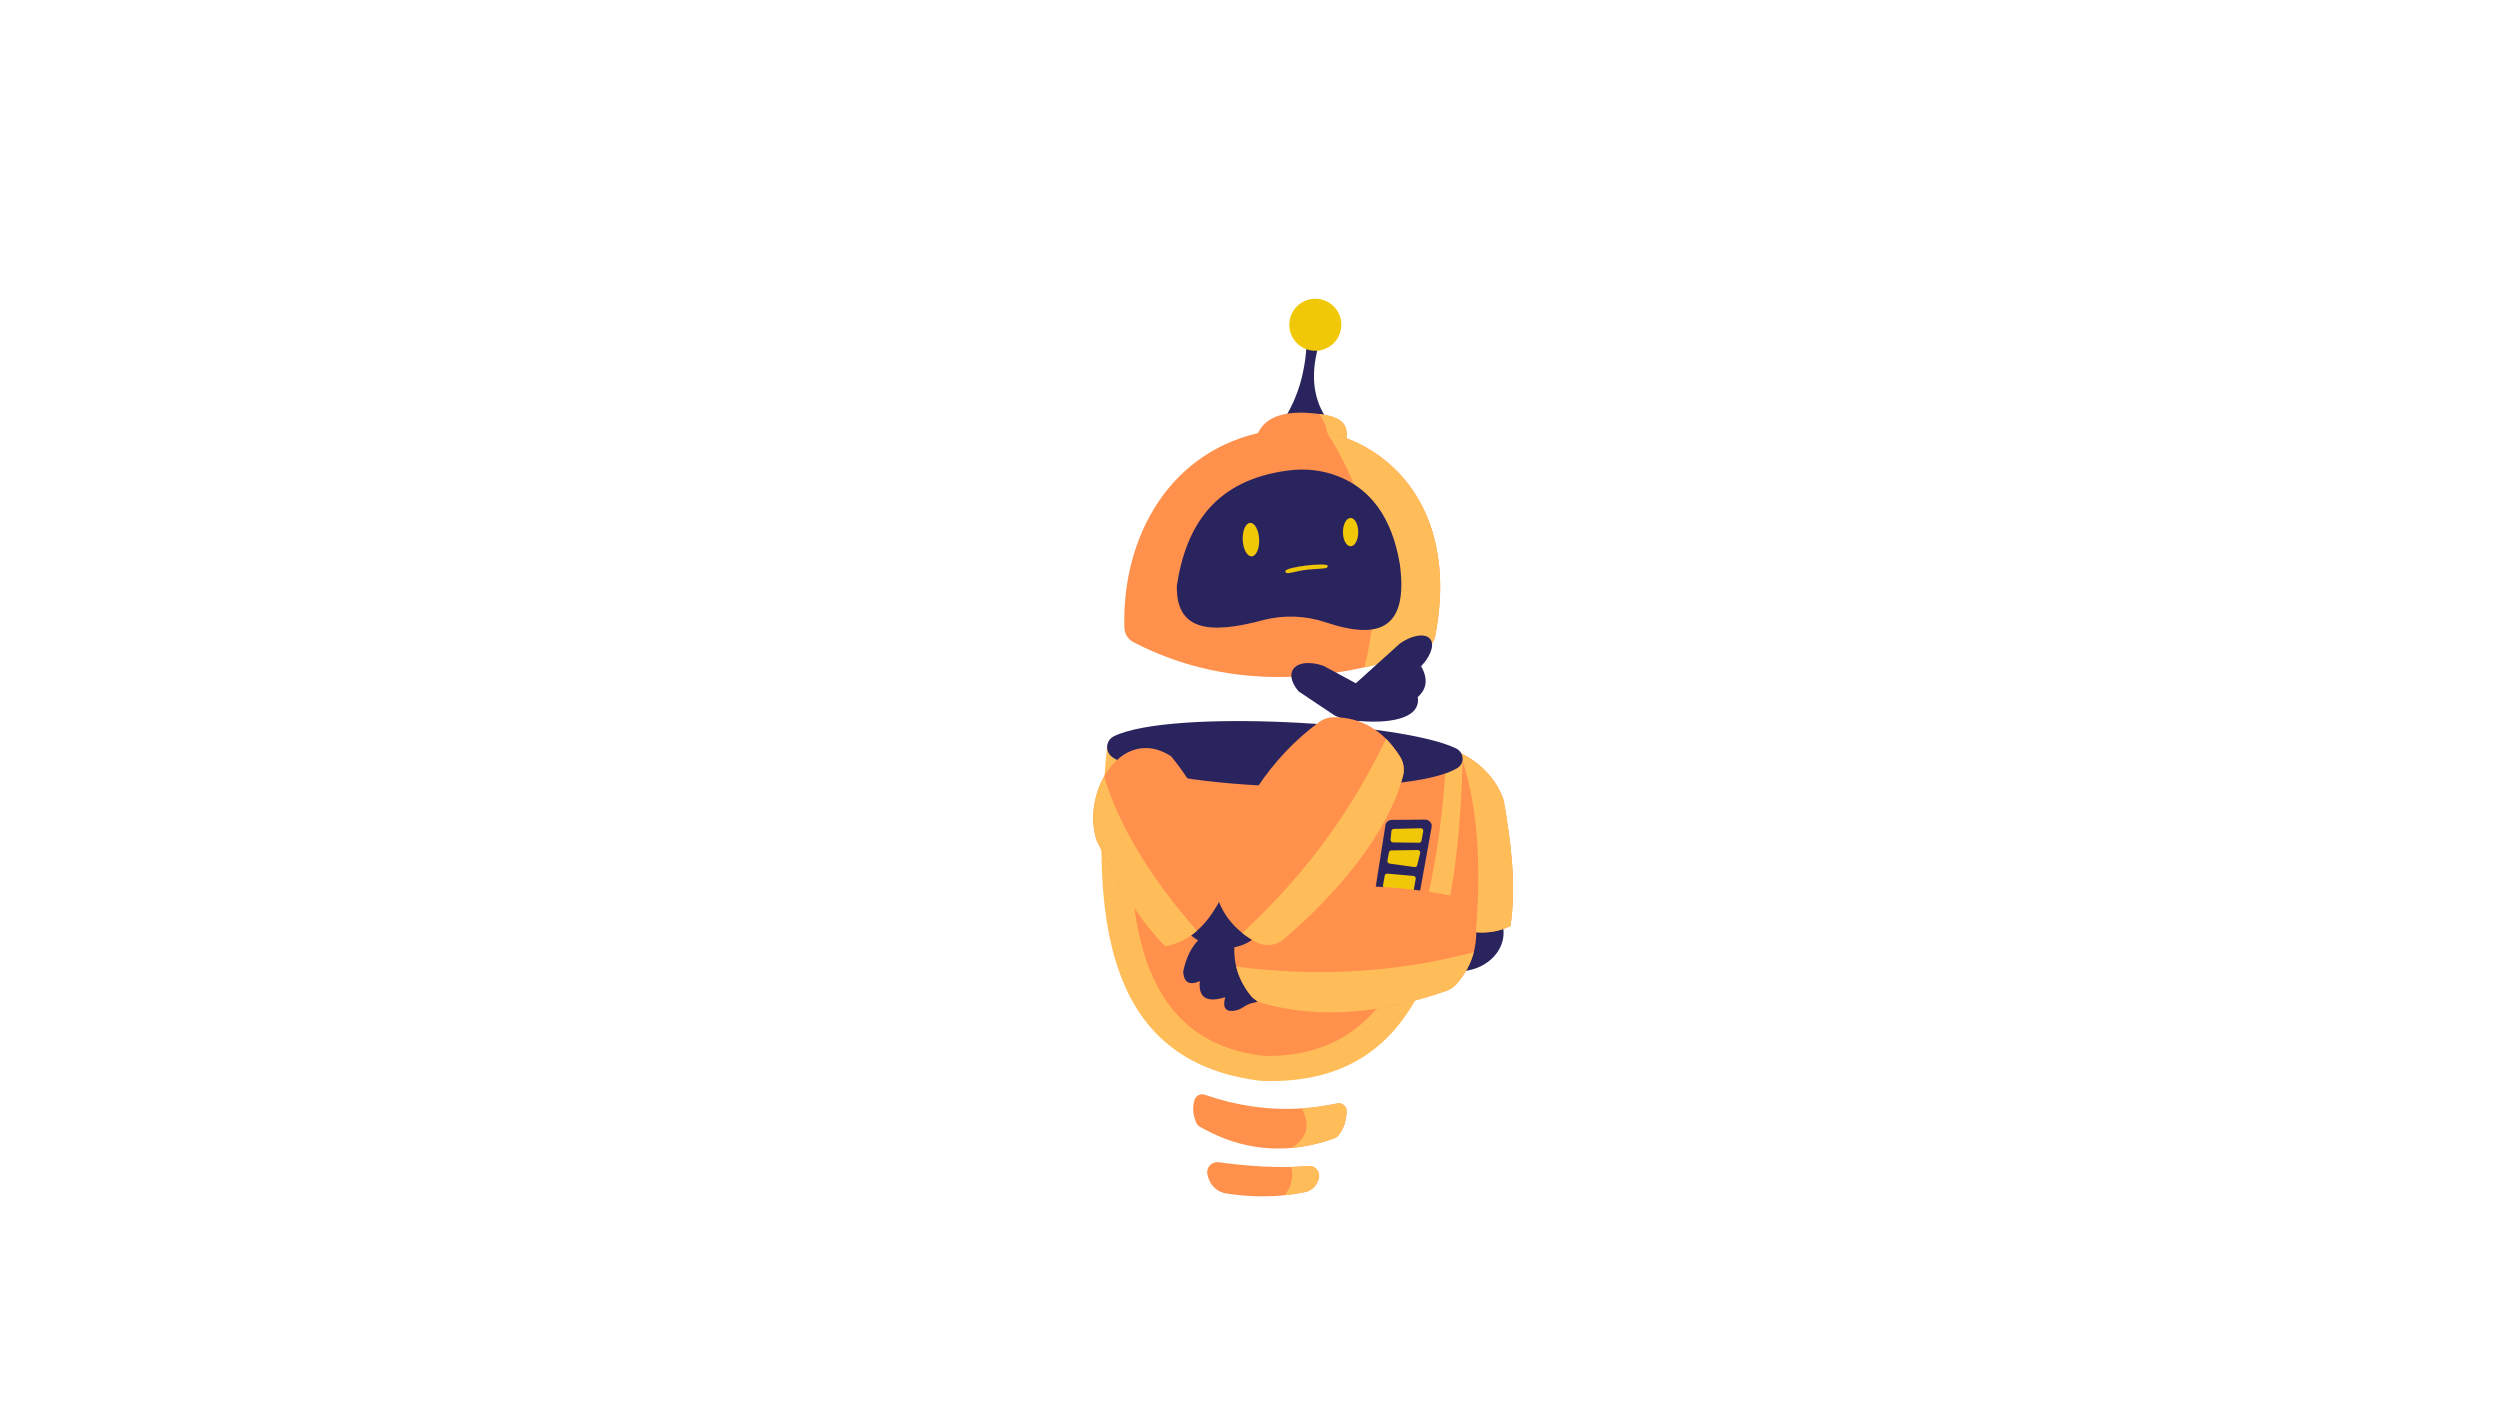 <?xml version="1.0"?>
<svg xmlns="http://www.w3.org/2000/svg" xmlns:xlink="http://www.w3.org/1999/xlink" width="1920" zoomAndPan="magnify" viewBox="0 0 1440 810" height="1080" preserveAspectRatio="xMidYMid meet" version="1.0"><path fill="#2a245e" d="M 866.066 536.902 C 866.285 549.121 854.855 559.238 840.531 559.5 C 826.207 559.762 814.414 550.066 814.191 537.844 C 813.969 525.625 825.402 515.508 839.727 515.246 C 854.051 514.988 865.844 524.684 866.066 536.902 Z M 866.066 536.902 " fill-opacity="1" fill-rule="nonzero"></path><path fill="#ff914d" d="M 814.074 521.758 C 826.316 530.094 838.355 535.918 850.016 536.953 C 856.828 537.562 863.516 536.531 870.035 533.414 C 873.488 510.172 870.438 485.797 866.18 461.207 C 862.344 449.043 852.184 438.754 840.926 433.629 C 826.281 426.957 809.773 428.992 802.879 446.945 C 801.59 468.203 805.027 492.926 814.074 521.758 Z M 814.074 521.758 " fill-opacity="1" fill-rule="nonzero"></path><path fill="#ffbd59" d="M 850.016 536.953 C 856.828 537.562 863.516 536.531 870.035 533.41 C 873.488 510.172 870.438 485.797 866.18 461.207 C 862.344 449.043 852.184 438.754 840.926 433.629 C 850.559 460.883 853.738 495.16 850.016 536.953 Z M 850.016 536.953 " fill-opacity="1" fill-rule="nonzero"></path><path fill="#ffbd59" d="M 842.469 436.773 C 839.863 552.344 813.676 621.602 733.973 622.672 C 733.973 622.672 733.965 622.672 733.965 622.672 C 731.449 622.711 728.883 622.672 726.258 622.566 C 719.531 621.758 713.254 620.535 707.41 618.938 C 635.238 599.25 628.402 521.762 637.703 429.996 C 637.703 429.996 654.113 430.535 654.113 430.535 C 654.113 430.535 715.633 432.574 715.633 432.574 C 715.633 432.574 781.266 434.746 781.266 434.746 C 781.266 434.746 781.293 434.746 781.293 434.746 C 781.293 434.746 833.109 436.461 833.109 436.461 C 833.109 436.461 842.469 436.773 842.469 436.773 Z M 842.469 436.773 " fill-opacity="1" fill-rule="nonzero"></path><path fill="#ff914d" d="M 833.109 436.461 C 826.617 542.07 801.305 605.375 734.984 608.125 C 734.984 608.125 734.977 608.125 734.977 608.125 C 732.781 608.223 730.539 608.25 728.25 608.203 C 722.391 607.551 716.941 606.477 711.879 605.023 C 652.094 587.871 645.641 516.762 654.113 430.535 C 654.113 430.535 715.633 432.574 715.633 432.574 C 715.633 432.574 781.266 434.746 781.266 434.746 C 781.266 434.746 781.293 434.746 781.293 434.746 C 781.293 434.746 833.109 436.461 833.109 436.461 Z M 833.109 436.461 " fill-opacity="1" fill-rule="nonzero"></path><path fill="#2a245e" d="M 801.668 472.258 C 801.668 472.258 820.75 472.082 820.75 472.082 C 823.16 472.059 825.035 474.133 824.629 476.371 C 824.629 476.371 817.613 515.203 817.613 515.203 C 817.332 516.758 816.008 517.957 814.344 518.117 C 807.938 518.727 801.523 518.16 795.105 516.672 C 793.145 516.219 791.844 514.43 792.137 512.555 C 792.137 512.555 798.008 475.266 798.008 475.266 C 798.281 473.543 799.824 472.273 801.668 472.258 Z M 801.668 472.258 " fill-opacity="1" fill-rule="nonzero"></path><path fill="#f0c808" d="M 801.461 478.676 C 801.461 478.676 800.965 483.688 800.965 483.688 C 800.887 484.496 801.562 485.211 802.426 485.223 C 802.426 485.223 817.352 485.418 817.352 485.418 C 818.059 485.426 818.66 484.957 818.777 484.301 C 818.777 484.301 819.789 478.707 819.789 478.707 C 819.945 477.844 819.215 477.047 818.285 477.07 C 818.285 477.07 802.844 477.453 802.844 477.453 C 802.117 477.473 801.527 477.992 801.461 478.676 Z M 801.461 478.676 " fill-opacity="1" fill-rule="nonzero"></path><path fill="#f0c808" d="M 800.027 490.953 C 800.027 490.953 799.152 495.812 799.152 495.812 C 799.012 496.582 799.582 497.32 800.402 497.434 C 800.402 497.434 814.707 499.422 814.707 499.422 C 815.449 499.523 816.141 499.082 816.309 498.395 C 816.309 498.395 818.031 491.316 818.031 491.316 C 818.246 490.441 817.516 489.59 816.559 489.605 C 816.559 489.605 801.41 489.836 801.41 489.836 C 800.723 489.844 800.145 490.312 800.027 490.953 Z M 800.027 490.953 " fill-opacity="1" fill-rule="nonzero"></path><path fill="#f0c808" d="M 797.613 504.328 C 797.613 504.328 796.598 509.953 796.598 509.953 C 796.453 510.734 797.043 511.48 797.879 511.582 C 797.879 511.582 812.766 513.375 812.766 513.375 C 813.531 513.465 814.227 512.98 814.355 512.266 C 814.355 512.266 815.461 506.16 815.461 506.16 C 815.605 505.359 814.988 504.602 814.129 504.527 C 814.129 504.527 799.152 503.215 799.152 503.215 C 798.406 503.148 797.738 503.633 797.613 504.328 Z M 797.613 504.328 " fill-opacity="1" fill-rule="nonzero"></path><path fill="#2a245e" d="M 640.941 436.285 C 669.516 455.543 811.66 459.781 839.512 442.336 C 843.867 439.605 843.32 433.332 838.582 431.031 C 807.598 415.98 674.273 408.254 641.727 424.031 C 636.719 426.457 636.273 433.141 640.941 436.285 Z M 640.941 436.285 " fill-opacity="1" fill-rule="nonzero"></path><path fill="#2a245e" d="M 752.719 196.473 C 751.902 215.27 747.203 228.844 740.641 239.914 C 740.641 239.914 763.426 240.047 763.426 240.047 C 755.699 227.957 755.086 213.559 759.984 197.371 C 759.984 197.371 752.719 196.473 752.719 196.473 Z M 752.719 196.473 " fill-opacity="1" fill-rule="nonzero"></path><path fill="#ff914d" d="M 775.277 253.656 C 775.277 253.656 763 253.168 763 253.168 C 763 253.168 723.668 251.617 723.668 251.617 C 726.82 243.102 734.086 237.152 751.867 237.727 C 754.664 237.902 757.297 238.121 759.719 238.434 C 770.773 239.855 777.5 243.223 775.277 253.656 Z M 775.277 253.656 " fill-opacity="1" fill-rule="nonzero"></path><path fill="#ffbd59" d="M 775.277 253.656 C 775.277 253.656 763 253.172 763 253.172 C 765.656 249.105 764.055 244.074 759.719 238.438 C 770.773 239.855 777.504 243.223 775.277 253.656 Z M 775.277 253.656 " fill-opacity="1" fill-rule="nonzero"></path><path fill="#f0c808" d="M 772.492 188.902 C 771.477 197.113 763.996 202.949 755.781 201.934 C 747.57 200.918 741.734 193.438 742.75 185.223 C 743.766 177.008 751.246 171.176 759.461 172.191 C 767.676 173.207 773.508 180.688 772.492 188.902 Z M 772.492 188.902 " fill-opacity="1" fill-rule="nonzero"></path><path fill="#ff914d" d="M 826.715 366.203 C 825.914 370.355 822.965 373.75 818.961 375.117 C 807.723 378.953 796.727 382.047 785.969 384.395 C 736.617 395.164 692.266 390.285 652.867 369.891 C 649.738 368.273 647.738 365.09 647.637 361.57 C 646.113 308.422 674.512 258.688 729.098 248.535 C 740.828 246.352 752.828 246.5 764.289 249.051 C 772.996 250.984 781.395 254.309 789.121 259.043 C 819.879 277.875 836.582 315.227 826.715 366.203 Z M 826.715 366.203 " fill-opacity="1" fill-rule="nonzero"></path><path fill="#ffbd59" d="M 826.715 366.203 C 825.914 370.355 822.965 373.75 818.961 375.117 C 807.723 378.953 796.727 382.047 785.969 384.395 C 796.699 339.809 793.441 294.891 764.289 249.051 C 772.996 250.984 781.395 254.309 789.121 259.043 C 819.879 277.875 836.582 315.227 826.715 366.203 Z M 826.715 366.203 " fill-opacity="1" fill-rule="nonzero"></path><path fill="#2a245e" d="M 742.008 270.988 C 700.312 276.445 683.258 302.086 677.863 337.281 C 677.32 363.23 696.441 365.496 727.262 357.27 C 739.266 354.062 751.969 354.527 763.746 358.488 C 795.773 369.266 811.078 360.949 806.32 324.969 C 801.73 297.762 789.34 281.695 770.828 274.355 C 761.699 270.734 751.746 269.711 742.008 270.988 Z M 742.008 270.988 " fill-opacity="1" fill-rule="nonzero"></path><path fill="#efc707" d="M 764.781 325.883 C 764.738 324.871 758.617 325.008 752.508 325.73 C 746.418 326.449 740.348 327.738 740.367 329.047 C 740.402 331.664 745.922 328.777 753.602 328.062 C 761.703 327.312 764.863 327.902 764.781 325.883 Z M 764.781 325.883 " fill-opacity="1" fill-rule="nonzero"></path><path fill="#f0c808" d="M 725.281 310.609 C 725.523 315.934 723.598 320.348 720.98 320.465 C 718.363 320.586 716.047 316.363 715.805 311.039 C 715.562 305.715 717.488 301.305 720.105 301.184 C 722.719 301.066 725.039 305.285 725.281 310.609 Z M 725.281 310.609 " fill-opacity="1" fill-rule="nonzero"></path><path fill="#f0c808" d="M 782.355 306.5 C 782.355 311 780.383 314.652 777.949 314.652 C 775.512 314.652 773.539 311 773.539 306.5 C 773.539 301.996 775.512 298.344 777.949 298.344 C 780.383 298.344 782.355 301.996 782.355 306.5 Z M 782.355 306.5 " fill-opacity="1" fill-rule="nonzero"></path><path fill="#2a245e" d="M 725.66 574.07 C 726.055 558.613 724.82 544.555 718.516 534.855 C 717.652 533.527 716.176 532.711 714.59 532.723 C 693.91 532.906 684.816 543.656 681.504 559.684 C 681.895 565.664 684.812 567.887 691.086 565.125 C 690.168 574.637 695.016 577.766 705.75 574.375 C 704.234 579.797 705.414 582.781 710.492 582.25 C 712.566 582.035 714.543 581.234 716.262 580.047 C 718.172 578.723 720.281 577.832 722.637 577.461 C 724.332 577.199 725.613 575.785 725.66 574.07 Z M 725.66 574.07 " fill-opacity="1" fill-rule="nonzero"></path><path fill="#ff914d" d="M 850.312 537.277 C 850.301 541.164 849.824 544.883 848.91 548.43 C 847.172 555.121 843.852 561.203 839.027 566.73 C 837.41 568.582 835.312 569.973 832.98 570.777 C 796.539 583.383 761.145 587.309 727.352 577.906 C 724.434 577.094 721.875 575.332 720.027 572.93 C 716.066 567.844 713.434 562.449 712.059 556.762 C 710.906 551.973 710.641 546.98 711.25 541.789 C 711.734 537.66 712.754 533.41 714.309 529.039 C 715.594 525.414 718.32 522.504 721.828 520.922 C 752.75 507.027 799.891 508.535 838.387 516.367 C 844.121 517.531 848.52 522.113 849.496 527.883 C 850.051 531.117 850.324 534.25 850.312 537.277 Z M 850.312 537.277 " fill-opacity="1" fill-rule="nonzero"></path><path fill="#ffbd59" d="M 848.91 548.43 C 847.176 555.121 843.852 561.203 839.027 566.734 C 837.41 568.582 835.312 569.973 832.98 570.777 C 796.539 583.379 761.145 587.309 727.352 577.906 C 724.438 577.094 721.879 575.332 720.027 572.93 C 716.066 567.844 713.434 562.449 712.059 556.762 C 758.574 562.828 804.215 560.285 848.91 548.43 Z M 848.91 548.43 " fill-opacity="1" fill-rule="nonzero"></path><path fill="#2a245e" d="M 780.957 393.57 C 780.957 393.57 762.43 383.555 762.43 383.555 C 746.785 378.176 738.16 386.586 747.961 398.195 C 747.961 398.195 768.676 412.074 768.676 412.074 C 781.305 418.297 792.574 416.098 802.188 402.57 C 802.188 402.57 821.023 380.91 821.023 380.91 C 830.996 366.91 820.113 361.297 806.418 370.586 C 806.418 370.586 780.957 393.57 780.957 393.57 Z M 780.957 393.57 " fill-opacity="1" fill-rule="nonzero"></path><path fill="#2a245e" d="M 818.59 383.711 C 822.414 390.609 822.16 396.617 816.645 401.469 C 818.66 415.23 796.973 416.535 783.02 415.32 C 783.02 415.32 818.59 383.711 818.59 383.711 Z M 818.59 383.711 " fill-opacity="1" fill-rule="nonzero"></path><path fill="#2a245e" d="M 728.918 530.191 C 725.871 542.027 712.156 548.73 698.281 545.16 C 684.406 541.59 675.629 529.102 678.672 517.266 C 681.719 505.43 695.434 498.727 709.309 502.297 C 723.184 505.867 731.961 518.355 728.918 530.191 Z M 728.918 530.191 " fill-opacity="1" fill-rule="nonzero"></path><path fill="#ff914d" d="M 709.531 502.695 C 704.539 516.641 698.234 528.438 689.414 536.137 C 684.266 540.637 678.254 543.742 671.145 545.055 C 654.676 528.297 642.801 506.793 631.77 484.406 C 627.715 472.316 629.871 458.02 635.961 447.25 C 643.871 433.234 658.418 425.168 674.555 435.625 C 688.109 452.051 699.879 474.062 709.531 502.695 Z M 709.531 502.695 " fill-opacity="1" fill-rule="nonzero"></path><path fill="#ffbd59" d="M 689.418 536.137 C 684.266 540.637 678.254 543.742 671.145 545.055 C 654.676 528.297 642.801 506.793 631.77 484.406 C 627.715 472.312 629.871 458.02 635.961 447.25 C 644.211 474.949 661.812 504.539 689.418 536.137 Z M 689.418 536.137 " fill-opacity="1" fill-rule="nonzero"></path><path fill="#ff914d" d="M 808.137 446.828 C 799.836 479.695 769.387 515.715 739.344 541.031 C 734.875 544.805 728.551 545.406 723.422 542.598 C 720.543 541.02 717.922 539.289 715.551 537.398 C 706.777 530.402 701.512 521.305 699.469 510.27 C 699.023 507.848 699.234 505.344 700.051 503.016 C 712.789 466.625 731.691 436.438 760.039 415.777 C 762.484 414 765.457 413.094 768.488 413.125 C 780.352 413.23 790.258 417.488 798.344 425.582 C 801.285 428.523 803.98 431.961 806.445 435.895 C 808.484 439.148 809.074 443.102 808.137 446.828 Z M 808.137 446.828 " fill-opacity="1" fill-rule="nonzero"></path><path fill="#ffbd59" d="M 808.137 446.828 C 799.836 479.695 769.387 515.715 739.344 541.031 C 734.875 544.805 728.551 545.406 723.422 542.598 C 720.543 541.02 717.922 539.289 715.551 537.398 C 747.199 508.07 775.805 472.77 798.348 425.582 C 801.285 428.523 803.98 431.961 806.445 435.895 C 808.484 439.148 809.074 443.102 808.137 446.828 Z M 808.137 446.828 " fill-opacity="1" fill-rule="nonzero"></path><path fill="#ff914d" d="M 770.688 654.266 C 770.168 654.883 769.492 655.355 768.734 655.625 C 760.32 658.625 752.059 660.48 743.93 661.203 C 725.562 662.84 707.922 658.691 690.973 648.926 C 690.152 648.453 689.5 647.727 689.113 646.863 C 687.016 642.148 686.711 637.66 688.105 633.391 C 688.887 631 691.488 629.73 693.867 630.551 C 712.23 636.906 730.891 639.664 749.879 638.418 C 756.609 637.984 763.383 637.039 770.203 635.578 C 773.035 634.977 775.715 637.191 775.641 640.078 C 775.508 645.57 773.969 650.355 770.688 654.266 Z M 770.688 654.266 " fill-opacity="1" fill-rule="nonzero"></path><path fill="#ffbd59" d="M 770.688 654.266 C 770.168 654.883 769.492 655.355 768.734 655.625 C 760.32 658.625 752.059 660.48 743.93 661.203 C 752.473 655.781 755.258 648.457 749.879 638.418 C 756.609 637.984 763.383 637.039 770.203 635.578 C 773.035 634.977 775.715 637.191 775.641 640.078 C 775.508 645.57 773.969 650.355 770.688 654.266 Z M 770.688 654.266 " fill-opacity="1" fill-rule="nonzero"></path><path fill="#ff914d" d="M 759.559 679.023 C 759.254 679.938 758.863 680.848 758.379 681.734 C 757.016 684.262 754.562 686.047 751.746 686.629 C 747.828 687.445 743.867 688.051 739.867 688.461 C 728.949 689.582 717.754 689.215 706.27 687.43 C 702.293 686.812 698.828 684.348 696.996 680.77 C 696.047 678.926 695.488 677.199 695.363 675.613 C 695.074 671.934 698.309 668.941 701.961 669.441 C 716.562 671.43 730.613 672.48 743.879 672.145 C 747.215 672.062 750.5 671.891 753.73 671.625 C 757.762 671.281 760.809 675.172 759.559 679.023 Z M 759.559 679.023 " fill-opacity="1" fill-rule="nonzero"></path><path fill="#ffbd59" d="M 759.559 679.023 C 759.254 679.938 758.863 680.848 758.379 681.734 C 757.016 684.262 754.562 686.047 751.746 686.629 C 747.828 687.445 743.867 688.051 739.867 688.461 C 743.566 684.043 745.195 678.734 743.879 672.145 C 747.215 672.062 750.5 671.891 753.73 671.625 C 757.762 671.281 760.809 675.172 759.559 679.023 Z M 759.559 679.023 " fill-opacity="1" fill-rule="nonzero"></path></svg>